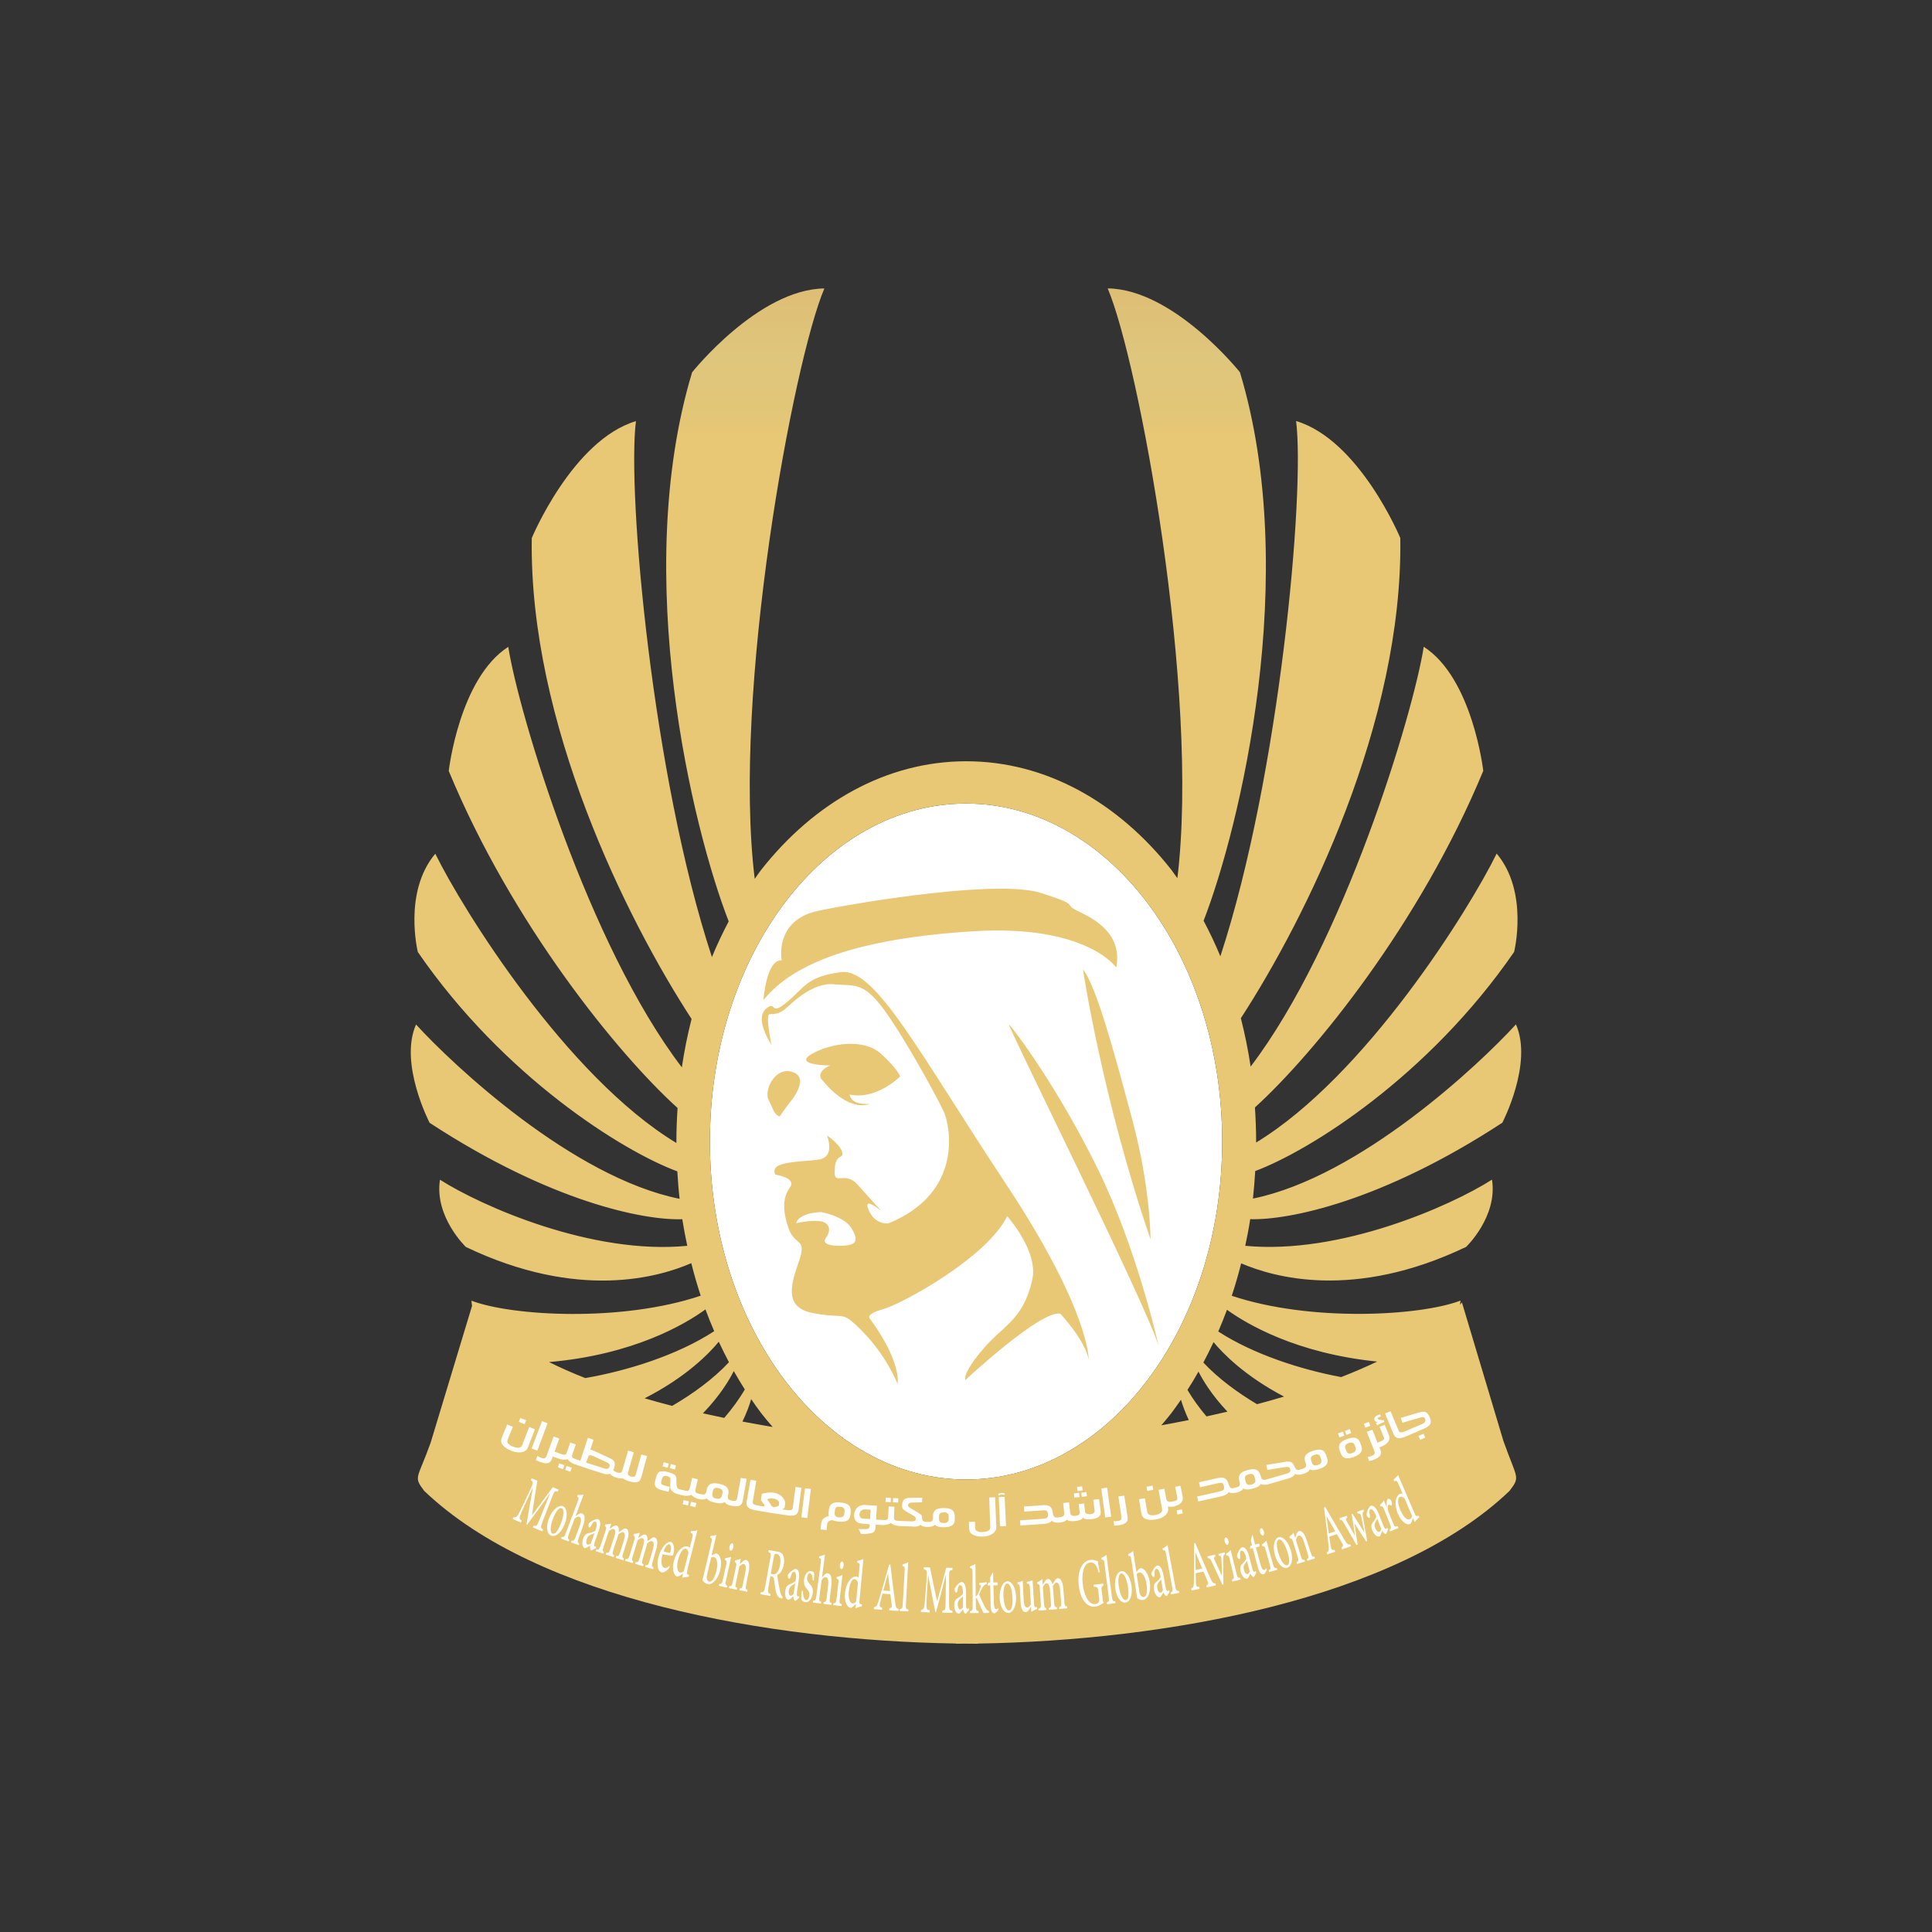 <?xml version="1.0" encoding="UTF-8"?>
<svg id="Layer_1" data-name="Layer 1" xmlns="http://www.w3.org/2000/svg" xmlns:xlink="http://www.w3.org/1999/xlink" viewBox="0 0 425.2 425.2">
  <rect x="0" y="0" width="425.2" height="425.2" fill="#333333" stroke="none"/>
  <defs>
    <style>
      .cls-1 {
        fill: url(#linear-gradient);
      }

      .cls-2 {
        fill: #fff;
      }
    </style>
    <linearGradient id="linear-gradient" x1="212.6" y1="43.61" x2="212.6" y2="390.65" gradientUnits="userSpaceOnUse">
      <stop offset="0" stop-color="#dfb268"/>
      <stop offset=".1" stop-color="#dec67c"/>
      <stop offset=".14" stop-color="#e3c677"/>
      <stop offset=".15" stop-color="#e8c775"/>
    </linearGradient>
  </defs>
  <path class="cls-2" d="M234.55,319.76c-6.95,3.88-14.33,5.85-21.94,5.85s-14.99-1.97-21.94-5.85c-6.71-3.75-12.74-9.11-17.92-15.94-5.18-6.83-9.24-14.79-12.08-23.64-2.94-9.17-4.43-18.91-4.43-28.95s1.49-19.78,4.43-28.95c2.84-8.86,6.9-16.81,12.08-23.64,5.18-6.83,11.21-12.2,17.92-15.94,6.95-3.88,14.33-5.85,21.94-5.85s14.99,1.97,21.94,5.85c6.71,3.75,12.74,9.11,17.92,15.94,5.18,6.83,9.24,14.79,12.08,23.64,2.94,9.17,4.43,18.91,4.43,28.95s-1.49,19.78-4.43,28.95c-2.84,8.86-6.9,16.81-12.08,23.64-5.18,6.83-11.21,12.2-17.92,15.94Z"/>
  <path class="cls-1" d="M321.76,286.6s-.13.2-.43.56c.05-.3.08-.61.1-.92-8.86,3.38-32.9,4.76-50.34-1.06.77-2.33,1.46-4.71,2.07-7.14,7,3,24.71,8.24,49.51-3.62,0,0,6.98-6.67,5.69-14.8-9.09,5.8-33.43,16.57-54.3,14.56.41-1.93.79-3.88,1.09-5.86,8.51.24,28.96-3.88,55.49-21.23,0,0,6.8-13.06,2.99-21.64-8.18,8.97-34.4,33.54-57.88,38.34.22-2,.38-4.02.5-6.06,12.01-4.49,38.1-20.8,56.98-48.23,0,0,3.28-13.19-3.84-21.64-6.03,12.29-28.84,48.96-52.94,63.59,0-.08,0-.15,0-.23,0-2.53-.1-5.02-.26-7.49,13.08-11.89,36.34-40.46,50.25-74.08,0,0-2.32-20.38-13.1-27.31-2.33,14.79-17.59,65.46-38.1,92.4-.54-3.64-1.27-7.19-2.15-10.65,14.25-21.93,35.71-65.04,35.09-105.69,0,0-8.97-21.56-22.93-25.74,1.97,15.67-3.6,77.97-16.67,117.8-1.12-2.7-2.36-5.31-3.69-7.82,7.91-20.39,21.47-76.08,8-120.71,0,0-14.54-18.27-29.11-18.46,6.81,15.99,20.33,88.77,15.34,129.8-.44-.62-.88-1.25-1.34-1.86-11.63-14.77-27.56-23.87-45.12-23.87s-33.48,9.1-45.12,23.87c-.49.65-.97,1.33-1.44,2.01-5.03-41.01,8.51-113.94,15.33-129.94-14.57.19-29.11,18.46-29.11,18.46-13.49,44.72.15,100.56,8.05,120.84-1.33,2.52-2.57,5.14-3.69,7.85-13.11-39.82-18.69-102.27-16.72-117.95-13.96,4.18-22.93,25.74-22.93,25.74-.62,40.73,20.92,83.94,35.17,105.83-.88,3.46-1.6,7.01-2.14,10.65-20.56-26.91-35.87-77.72-38.2-92.54-10.78,6.93-13.1,27.31-13.1,27.31,13.95,33.72,37.3,62.36,50.36,74.18-.16,2.44-.26,4.9-.26,7.39,0,.1,0,.2,0,.31-24.14-14.58-47.02-51.35-53.06-63.66-7.13,8.45-3.84,21.64-3.84,21.64,18.95,27.52,45.15,43.85,57.11,48.27.12,2.03.27,4.05.5,6.04-23.52-4.74-49.81-29.38-58.01-38.37-3.8,8.58,2.99,21.64,2.99,21.64,26.65,17.43,47.17,21.51,55.61,21.22.31,1.98.68,3.92,1.09,5.85-20.9,2.06-45.31-8.73-54.42-14.55-1.28,8.13,5.69,14.8,5.69,14.8,24.92,11.92,42.69,6.57,49.62,3.57.61,2.44,1.3,4.82,2.07,7.16-17.45,5.87-41.56,4.48-50.45,1.1.02.38.07.75.13,1.13l-9.11,30.11c-2.92,8.16-3.85,7.37-1.44,10.6,25.02,23.95,75.9,32.96,117.03,33.61v.04c.55,0,1.11,0,1.67-.01.25,0,.49,0,.74,0,.81,0,1.61.02,2.41.02v-.04c41.14-.65,92.01-9.66,117.04-33.61,2.41-3.23,1.69-2.44-1.36-10.99l-9.13-30.49ZM120.84,299.77c18.69-1.63,30.01-8.39,34.42-11.59.6,1.63,1.24,3.22,1.92,4.79-8.16,5.32-19.25,8.75-28.38,10.32-2.99-1.18-5.63-2.36-7.96-3.52ZM141.87,307.74c9.24-4.69,14.33-10.02,16.32-12.45.71,1.54,1.47,3.03,2.24,4.51-3.41,3.66-7.92,6.95-12.5,9.61-2.12-.55-4.14-1.1-6.06-1.67ZM154.7,311.05c3.78-3.91,5.83-7.37,6.79-9.3.78,1.38,1.59,2.72,2.43,4.04-1.25,2.16-2.82,4.28-4.53,6.27-1.6-.33-3.17-.67-4.68-1.01ZM163.4,312.86c.92-1.89,1.53-3.57,1.92-4.93.72,1.06,1.46,2.09,2.22,3.1.81,1.03,1.65,2.04,2.51,3.02-2.29-.39-4.51-.78-6.65-1.19ZM234.55,319.76c-6.95,3.88-14.33,5.85-21.94,5.85s-14.99-1.97-21.94-5.85c-6.71-3.75-12.74-9.11-17.92-15.94-5.18-6.83-9.24-14.79-12.08-23.64-2.94-9.17-4.43-18.91-4.43-28.95s1.49-19.78,4.43-28.95c2.84-8.86,6.9-16.81,12.08-23.64,5.18-6.83,11.21-12.2,17.92-15.94,6.95-3.88,14.33-5.85,21.94-5.85s14.99,1.97,21.94,5.85c6.71,3.75,12.74,9.11,17.92,15.94,5.18,6.83,9.24,14.79,12.08,23.64,2.94,9.17,4.43,18.91,4.43,28.95s-1.49,19.78-4.43,28.95c-2.84,8.86-6.9,16.81-12.08,23.64-5.18,6.83-11.21,12.2-17.92,15.94ZM255.6,313.67c.74-.86,1.47-1.74,2.18-2.64.73-.97,1.44-1.96,2.13-2.97.37,1.25.92,2.76,1.72,4.47-1.95.39-3.96.77-6.04,1.15ZM265.52,311.72c-1.57-1.86-3.01-3.83-4.18-5.83.84-1.31,1.66-2.64,2.43-4.02.95,1.88,2.89,5.13,6.37,8.81-1.5.35-3.04.7-4.62,1.05ZM276.65,309.04c-4.34-2.58-8.57-5.7-11.81-9.17.78-1.47,1.53-2.96,2.24-4.49,1.99,2.41,6.85,7.45,15.51,11.98-1.89.57-3.87,1.13-5.94,1.68ZM295.16,303.07c-8.84-1.65-19.26-4.99-27.04-10.03.67-1.57,1.32-3.15,1.92-4.78,4.37,3.15,15.25,9.59,33.05,11.4-2.36,1.12-4.99,2.27-7.92,3.41ZM168.03,220.07s.6-8.92,4.01-8.73c0,0-1.76-8.87,8.15-10.91,9.91-2.04,39.66-6.86,48.89-3.91,9.23,2.95,4.5,2.26,8.2,4.02,3.7,1.76,9.8,5.03,8.38,12.39,0,0-6.49-9.55-31.59-7.97-25.11,1.58-39.4,6.86-46.03,15.11ZM238.33,213.35c2.96,3.6,6.94,18.45,10.92,33.29,3.98,14.84,3.96,26.1,3.96,26.1-10.61-30.94-14.87-59.39-14.87-59.39ZM241.61,257.27c8.76,17.88,13.39,39,13.39,39-2.54-8.85-33.99-71.82-32.92-70.79,1.07,1.03,10.77,13.91,19.53,31.8ZM169.15,242.04c-1.02-1.94,1.23-7.1,4.98-6.19,3.75.9,1.09,5.08-.06,6.48-1.15,1.4-2.48,3.39-2.48,3.39-1.39-.56-1.41-1.74-2.44-3.68ZM185.18,213.95c-7.57.94-8.05,3.31-11.91,6.54-3.86,3.22-2.36.05-4.17,1.14-1.81,1.09-2.28,3.45.7,8.37,0,0-1.45-6.78-.41-6.8,1.05-.02,2.09-.04,3.38-1.12,1.29-1.07,5.9-5.89,10.62-5.46,4.72.42,6.53-.66,11.12,5.53,4.58,6.19,12.21,20.17,13.31,22.76,1.1,2.6,4.56,17.45-12.32,24.35,0,0-2.87.32-4.25-2.79-1.38-3.11,1.55-.82,2.62-.06,0,0-2.14-2.31-5.09-5.65-2.95-3.34-5.49.64-5.05-3.56,0,0-.04-2.09,1.25-2.64,1.3-.55-.59-3.13-2.98-4.65,0,0,1.93,4.67-1.72,5.27-3.65.6-11.26.24-9.62,3.34,0,0,4.73.69,3.2,2.81-1.53,2.13-1.73,4.75-.34,8.91,1.4,4.16,4.23,2.01,2.25,7.55-1.98,5.54-2.93,10.01,3.12,11.19,6.05,1.18,6.28-.13,8.68,1.91,2.4,2.04,6.95,6.66,9.98,13.67,0,0,.95-4.73-6.06-14.27,0,0-1.33-1.02,2.84-2.16,4.17-1.13,23.06-11.49,27.32-20.48,0,0,6.97,7.71,5.53,14.02-1.44,6.31-4,8.73-7.6,11.94-3.6,3.22-7.68,8.54-7.12,10.1,0,0,16.69-15.54,20.9-14.58,0,0,5.36,5.65,6.24,10.08,0,0,.3-10.74-18.37-38.89-18.66-28.15-28.5-47.32-36.07-46.37ZM186.32,274.09c-1.96.24-5.89.12-4.55-1.67,1.34-1.8.71-3.55-1.65-3.7-2.36-.15-4.9.5-4.9.5,0,0,.15-2.16,5.45-2.47,0,0,5.12.87,6.75,3.59,1.63,2.72.86,3.52-1.1,3.75ZM187,240.88s.05,2.36,4.36,2.07c0,0-4.47,2.25-10.73-5.67,0,0-.82-1.55,2.1-2.79,0,0-8.25-.02-4.18-2.46,4.07-2.44,11.51-3.58,15.32-.13,3.8,3.46,4.23,5.02,4.23,5.02,0,0-5.19,5.22-11.11,3.97Z"/>
  <path class="cls-2" d="M119.53,336.61c-.06.16-.1.24-.16.41-.84-.34-1.26-.5-2.09-.85.07-.16.1-.24.17-.4.67.14.74.06,1.33-1.43.91-2.26,1.36-3.4,2.28-5.66-.01,0-.02,0-.03-.01-1.98,2.77-2.98,4.14-5.01,6.88-.06-.03-.09-.04-.15-.06.55-3.27.83-4.9,1.43-8.15,0,0-.01,0-.02,0-.71,1.55-1.07,2.33-1.79,3.88-.52,1.15-.78,1.74-1,2.3-.26.66-.13.84.34,1.15-.07.17-.11.25-.18.42-.72-.31-1.09-.46-1.81-.77.07-.17.11-.25.18-.42.47.12.72-.02,1.01-.55.25-.46.55-1.05,1.26-2.53.53-1.1.79-1.66,1.31-2.76.84-1.79.83-1.88.22-2.29.07-.17.11-.25.18-.42.5.22.76.33,1.26.54-.5,3.04-.74,4.56-1.19,7.61,1.85-2.47,2.77-3.71,4.58-6.2.52.21.78.32,1.3.53-.07.17-.1.25-.17.42-.7-.15-.76-.13-1.3,1.28-.79,2.05-1.19,3.07-1.98,5.12-.57,1.49-.59,1.6.04,1.98ZM124.34,335.27c-.88,2.3-2.23,3.02-3.01,2.72-1.11-.43-1.14-2.24-.52-3.79.92-2.31,2.34-3,3.05-2.72,0,0,0,0,0,0,.96.37,1.13,2.07.47,3.79ZM123.6,331.92s0,0-.01,0c-.44-.17-1.17.51-1.8,2.1-.71,1.79-.81,3.26-.18,3.5.45.17,1.06-.23,1.83-2.22.65-1.7.8-3.13.16-3.38ZM127.4,338.38c.35-.97.53-1.46.88-2.43.63-1.75.46-2.63-.16-2.86-.4-.15-.99.21-1.47.63.71-1.91,1.07-2.87,1.79-4.78-.37.07-.93.1-1.32.07-.05.13-.08.2-.13.34.44.27.44.33.11,1.22-1.02,2.7-1.53,4.06-2.55,6.76-.35.93-.45,1-.95.91-.06.15-.09.23-.14.38.68.26,1.01.38,1.69.63l.14-.38c-.41-.25-.41-.39-.08-1.29.5-1.34.75-2.01,1.25-3.35.37-.36.75-.51,1.02-.41.47.17.52.82.09,2.01-.34.92-.51,1.39-.85,2.31-.34.92-.44,1-.91.93-.06.15-.08.23-.14.38.67.25,1.01.37,1.68.61l.14-.38c-.41-.25-.44-.34-.1-1.29ZM131.13,340.72c-.38.21-.57.31-.95.52-.15-.05-.27-.24-.3-.43-.04-.22-.02-.43.02-.67-.44.26-.99.65-1.22.57-.58-.21-.66-1.2-.33-2.11.26-.71.62-1.07,1.13-1.17.6-.12,1.26-.31,1.52-.51.04-.1.05-.15.09-.25.36-1.03.31-1.67-.06-1.8-.13-.05-.28.02-.41.14-.16.15-.34.46-.57.88-.13.24-.25.31-.37.27-.15-.05-.25-.42-.12-.76.08-.22.24-.36.46-.5.33-.22,1.04-.59,1.52-.6.24.08.42.27.51.59.12.55,0,1.18-.27,1.94-.36,1.03-.54,1.55-.89,2.58-.22.64-.16.9-.02.95.09.03.22,0,.33-.06-.02.16-.03.25-.05.41ZM130.82,337.43c-.21.09-.61.26-.82.34-.39.14-.66.37-.84.89-.27.76-.08,1.2.15,1.28.18.06.51-.07.74-.27.31-.89.47-1.34.78-2.23ZM137.18,341.73c.35-1.09.52-1.64.87-2.73.46-1.46.32-2.38-.28-2.58-.22-.07-.47.04-.69.18-.26.17-.57.37-.9.62.08-.8-.1-1.35-.46-1.47-.24-.08-.48.02-.76.18-.32.19-.58.4-.81.55.16-.47.24-.71.4-1.18-.45.16-.94.21-1.31.19-.05.15-.08.22-.13.37.39.27.39.37.08,1.29-.4,1.17-.6,1.75-.99,2.92-.32.94-.42,1.01-.96.92-.05.15-.08.23-.13.38.67.23,1.01.35,1.68.57.05-.15.08-.23.13-.39-.33-.21-.37-.32-.05-1.24.45-1.34.68-2.01,1.13-3.36.35-.27.75-.53,1.04-.44.44.15.47.76.11,1.85-.32.98-.48,1.46-.81,2.44-.31.94-.4.99-.9.93-.05.15-.08.23-.13.39.69.23,1.03.34,1.72.57.05-.15.08-.23.13-.39-.4-.23-.44-.34-.15-1.25.36-1.11.54-1.66.91-2.77.08-.26.13-.43.18-.61.43-.35.8-.53,1.05-.45.44.14.47.79.13,1.88-.3.94-.45,1.4-.75,2.34-.33,1.03-.44,1.07-.91,1.02-.05.15-.07.23-.12.39.69.22,1.03.33,1.72.55.05-.16.07-.23.12-.39-.42-.25-.46-.31-.16-1.27ZM144.08,338.35c-.22-.06-.47.05-.69.2-.26.18-.55.39-.88.64.06-.8-.13-1.34-.5-1.45-.24-.07-.48.03-.76.21-.31.2-.56.42-.79.57.15-.48.22-.72.37-1.19-.45.18-.94.23-1.3.23-.05.15-.07.22-.12.37.4.26.4.36.11,1.28-.37,1.18-.55,1.77-.91,2.95-.29.95-.4,1.02-.93.95-.05.16-.07.23-.12.39.68.21,1.02.32,1.7.52.05-.16.07-.23.12-.39-.33-.2-.37-.31-.09-1.24.42-1.35.62-2.03,1.04-3.39.34-.28.74-.55,1.03-.47.44.13.49.75.16,1.85-.3.98-.44,1.48-.74,2.46-.29.95-.38,1.01-.87.95-.05.16-.07.23-.12.39.69.21,1.04.31,1.74.52.05-.16.07-.23.11-.39-.4-.21-.45-.33-.18-1.24.33-1.12.5-1.68.83-2.8.08-.26.12-.43.16-.61.42-.36.79-.56,1.04-.48.45.13.49.78.18,1.88-.27.94-.41,1.42-.69,2.36-.3,1.03-.41,1.08-.88,1.04-.05.16-.07.23-.11.39.69.2,1.04.3,1.73.5.04-.16.07-.23.11-.39-.43-.24-.47-.3-.19-1.26.32-1.1.48-1.65.79-2.76.42-1.47.26-2.39-.35-2.57ZM148.22,341.95c-.08.28-.16.41-.31.42-.14,0-1.17-.11-2.09-.31-.51,1.9-.15,2.86.4,3.01.32.09.69-.06,1.11-.48.02.14.03.22.04.36-.84,1.08-1.48,1.18-1.74,1.11-.98-.27-1.14-1.91-.67-3.54.27-.97.71-1.79,1.2-2.36.53-.61,1.07-.91,1.48-.8,0,0,0,0,0,0,.66.18.89,1.42.57,2.58ZM147.31,339.87s0,0,0,0c-.33-.09-.83.39-1.28,1.57.41.12.83.23,1.27.32.14.03.21-.04.26-.23.21-.77.16-1.55-.25-1.66ZM151.3,345.51c-.2.81-.16.89.14,1.03.09.04.13.06.21.1-.04.15-.06.23-.1.38-.19.02-.85.05-1.44.23.1-.38.15-.57.24-.95-.24.16-.36.24-.61.4-.4.26-.63.29-.72.26-.66-.17-1.23-1.47-.68-3.52.55-2.03,1.92-3.37,3-3.09.11.03.3.12.46.29.21-.83.32-1.24.53-2.07.24-.95.2-1.01-.32-1.22.04-.15.06-.23.1-.38.45,0,1.03-.08,1.38-.2-.89,3.49-1.33,5.24-2.22,8.73ZM151.52,341.81c-.06-.56-.3-.89-.59-.97-.33-.09-1.11.27-1.68,2.4-.47,1.76-.09,2.72.4,2.85.26.07.59-.08.84-.28.41-1.6.62-2.4,1.03-4.01ZM158.57,345.38c-.48,2.16-1.78,3.49-2.87,3.23-.34-.08-.73-.32-1.1-.82.78-3.27,1.17-4.9,1.94-8.17.22-.93.22-1.03-.24-1.24.03-.14.05-.21.08-.35.38,0,.94-.11,1.29-.24l-1.07,4.54c.28-.14.42-.2.69-.34.17-.08.3-.11.39-.09.85.2,1.26,1.73.87,3.47ZM157.14,342.68c-.21-.05-.46.02-.64.12-.36,1.51-.53,2.27-.89,3.79-.05.22-.07.38-.07.52-.02.32.1.89.49.98.63.15,1.28-.74,1.67-2.47.39-1.71.05-2.78-.57-2.93ZM160.55,340.39c-.09.43.02.84.24.89.24.05.5-.28.59-.71.1-.48,0-.87-.22-.92-.23-.05-.5.26-.61.74ZM159.82,347.67c.44-2.03.66-3.04,1.1-5.07-.41.19-.84.27-1.29.32-.03.14-.05.21-.08.35.43.26.44.33.23,1.27-.26,1.19-.39,1.79-.66,2.98-.23,1.03-.31,1.11-.83,1.09-.04.16-.05.24-.09.4.73.16,1.09.24,1.82.4.03-.16.05-.24.09-.4-.49-.22-.52-.32-.3-1.34ZM164.22,343.32c-.23-.05-.46.08-.74.31-.25.21-.47.42-.68.61.1-.48.15-.72.25-1.2-.42.21-.87.32-1.26.35-.03.15-.05.23-.08.38.38.23.42.3.22,1.27-.25,1.2-.38,1.79-.63,2.99-.21.99-.27,1.06-.82,1.07-.03.16-.05.24-.08.4.71.15,1.07.23,1.78.37.03-.16.05-.24.08-.4-.44-.18-.48-.26-.26-1.27.29-1.38.43-2.06.71-3.44.32-.33.68-.62.97-.56.48.1.57.76.36,1.8l-.49,2.42c-.21,1.05-.29,1.16-.76,1.16-.03.16-.05.24-.08.4.69.14,1.03.21,1.72.34.03-.16.05-.24.08-.4-.44-.2-.48-.26-.28-1.27.22-1.11.33-1.67.55-2.78.29-1.48.07-2.4-.55-2.53ZM172.31,342.24c.24.44.34,1.14.19,2.05-.22,1.3-.78,2.01-1.43,2.37.05.52.21,1.56.34,2.28.15.84.27,1.29.39,1.69.14.46.29.66.46.78-.04.17-.06.25-.11.41-.1-.02-.19-.05-.28-.08-.58-.2-.93-.55-1.14-1.6-.15-.77-.26-1.73-.37-2.49-.07-.46-.18-.66-.59-.73-.09-.02-.13-.02-.22-.04-.17.93-.25,1.4-.41,2.33-.22,1.26-.17,1.39.46,1.6-.03.17-.04.26-.07.43-.88-.15-1.32-.23-2.19-.39.03-.17.05-.26.08-.43.67.02.77-.08,1-1.34.43-2.37.64-3.56,1.07-5.93.23-1.28.18-1.37-.41-1.57.03-.18.05-.27.08-.45.8.15,1.2.22,1.99.36.59.1.94.31,1.18.74ZM170.93,342c-.23-.04-.37,0-.44.07-.07.07-.13.25-.2.63-.26,1.47-.39,2.21-.65,3.68.14.03.21.04.36.06.4.07.68,0,.94-.28.38-.4.6-.96.74-1.77.27-1.61-.16-2.29-.74-2.4ZM175.42,350.41c-.1.67,0,.91.15.94.09.01.21-.04.31-.12,0,.17.01.25.02.41-.33.28-.5.41-.83.69-.15-.02-.3-.19-.37-.36-.07-.2-.1-.42-.1-.66-.38.34-.85.82-1.08.79-.6-.1-.86-1.06-.7-2.01.12-.75.41-1.16.89-1.36.56-.23,1.17-.54,1.38-.79.02-.11.02-.16.04-.27.17-1.08,0-1.69-.38-1.75-.14-.02-.27.07-.38.22-.13.18-.25.51-.4.97-.09.26-.19.35-.32.33-.16-.02-.31-.36-.26-.72.04-.23.17-.39.35-.58.28-.28.91-.77,1.37-.87.25.04.46.19.6.48.22.52.21,1.16.09,1.96-.16,1.08-.24,1.62-.41,2.7ZM175.02,348.46c-.18.13-.55.37-.74.48-.35.21-.57.48-.66,1.03-.13.79.13,1.19.37,1.23.19.03.49-.16.67-.41.14-.94.22-1.4.36-2.34ZM178.27,346.24c.39.05.58.72.61,1.62.09-.04.14-.05.23-.09.03-.36.13-1.43.04-1.64-.06-.13-.33-.32-.67-.37-.74-.1-1.35.73-1.51,1.8-.17,1.2.3,1.79.71,2.26.36.4.52.78.44,1.39-.08.6-.4.98-.7.94-.48-.07-.71-1.02-.72-2.05-.09.01-.14.02-.23.03-.08.6-.16,1.67-.13,1.87.1.24.45.57.87.63.67.1,1.45-.51,1.65-1.92.15-1.06-.2-1.66-.74-2.21-.32-.32-.57-.72-.48-1.34.08-.59.35-.97.63-.93ZM182.65,351.57c.12-1.03.19-1.54.31-2.57.22-1.84-.14-2.67-.79-2.75-.42-.05-.9.43-1.27.95.26-2.02.4-3.04.66-5.06-.34.15-.88.31-1.26.37-.02.14-.03.21-.05.36.48.16.5.22.37,1.16-.38,2.86-.57,4.3-.95,7.16-.13.99-.21,1.07-.71,1.1-.02.16-.03.24-.05.4.71.1,1.06.14,1.77.23.02-.16.03-.24.05-.4-.45-.15-.48-.28-.36-1.24.18-1.42.28-2.13.46-3.54.28-.43.61-.67.89-.63.49.06.68.68.53,1.93-.12.98-.18,1.47-.3,2.44-.12.98-.2,1.08-.67,1.11-.02.16-.03.24-.05.4.7.09,1.05.13,1.75.21.02-.16.03-.24.05-.4-.45-.15-.5-.23-.38-1.24ZM185.36,343.66c-.23-.03-.47.31-.53.8-.05.43.11.84.33.86.24.03.47-.33.51-.76.05-.48-.08-.87-.31-.89ZM185.41,346.61c-.39.23-.81.36-1.25.44-.02.14-.03.21-.04.36.45.21.47.28.36,1.24-.14,1.21-.21,1.82-.35,3.04-.12,1.05-.19,1.14-.71,1.17-.02.16-.03.24-.05.4.74.09,1.11.13,1.85.21.02-.16.03-.24.04-.4-.51-.17-.55-.26-.43-1.3.23-2.06.35-3.09.58-5.16ZM189.17,352.07c-.08.83-.03.91.3,1,.09.02.14.04.23.06-.01.16-.02.24-.04.39-.18.05-.83.18-1.38.45.04-.39.06-.58.1-.97-.21.2-.32.3-.53.49-.36.32-.58.38-.67.37-.68-.07-1.43-1.26-1.2-3.38.23-2.09,1.37-3.62,2.47-3.51.11.01.32.07.49.22.08-.85.12-1.28.21-2.13.1-.98.05-1.03-.5-1.16.02-.16.02-.23.04-.39.45-.06,1-.24,1.33-.41-.34,3.59-.51,5.38-.85,8.97ZM188.82,348.38c-.14-.54-.43-.83-.73-.86-.34-.03-1.05.44-1.28,2.63-.19,1.81.33,2.7.83,2.75.27.03.56-.17.78-.4.16-1.65.24-2.47.4-4.12ZM197.78,354.09c-.01.17-.02.26-.03.44-.83-.05-1.24-.08-2.07-.13.01-.17.02-.26.03-.44.52-.1.6-.23.53-.85-.07-.61-.17-1.37-.29-2.26-.69-.05-1.04-.07-1.73-.12-.19.68-.34,1.27-.49,1.86-.23.9-.19,1.09.42,1.26-.01.17-.02.26-.03.44-.72-.05-1.08-.08-1.81-.14.01-.17.02-.26.04-.44.54-.11.67-.21,1.06-1.53.93-3.11,1.38-4.67,2.26-7.78.11-.05.17-.07.28-.12.32,2.72.65,5.45,1.02,8.15.18,1.35.28,1.53.81,1.66ZM195.88,350.16c-.18-1.53-.27-2.29-.44-3.82,0,0,0,0-.02,0-.34,1.23-.69,2.51-1.02,3.72.59.04.88.06,1.47.1ZM199.39,353c.2-3.67.29-5.51.49-9.18-.29.16-.81.39-1.24.46,0,.15-.01.22-.02.37.48.12.53.16.47,1.19-.16,2.85-.24,4.27-.4,7.12-.06,1.01-.13,1.1-.65,1.18,0,.16-.01.24-.02.41.75.04,1.13.06,1.88.1,0-.16.01-.24.02-.41-.53-.12-.59-.22-.54-1.24ZM206.26,352.48c-.66-3.01-.98-4.51-1.59-7.52-.54-.02-.81-.03-1.34-.05,0,.18-.01.27-.02.46.7.16.75.25.61,2.22-.09,1.22-.14,1.83-.23,3.05-.12,1.63-.19,2.29-.26,2.81-.08.59-.25.81-.73.88l-.02.46c.77.03,1.15.04,1.92.07,0-.18,0-.27.01-.46-.54-.12-.72-.23-.72-.95,0-.6.03-1.25.1-2.51.11-1.7.16-2.56.27-4.26,0,0,.01,0,.02,0,.6,3.25.92,4.87,1.57,8.12.07,0,.1,0,.16,0,.89-3.29,1.32-4.93,2.16-8.23.01,0,.02,0,.03,0-.03,2.44-.05,3.66-.09,6.1-.02,1.6-.05,1.7-.72,1.81,0,.17,0,.26,0,.44.89.02,1.33.03,2.22.04,0-.17,0-.26,0-.44-.71-.14-.73-.24-.74-1.84,0-2.2,0-3.29.01-5.49,0-1.51.05-1.56.74-1.67,0-.18,0-.27,0-.46-.55,0-.83-.01-1.38-.02-.78,2.98-1.18,4.46-2.01,7.43ZM213.21,353.94c.03.16.05.24.08.41-.29.32-.43.48-.72.8-.15,0-.33-.14-.42-.31-.1-.19-.16-.4-.2-.64-.33.39-.72.94-.95.94-.61,0-1-.92-.99-1.88,0-.76.23-1.21.67-1.48.51-.31,1.07-.7,1.25-.98,0-.11,0-.16,0-.27,0-1.09-.25-1.68-.63-1.68-.14,0-.26.11-.34.27-.1.2-.17.55-.25,1.02-.05.27-.14.37-.26.37-.16,0-.36-.31-.36-.68,0-.23.11-.41.26-.62.24-.32.78-.9,1.22-1.06.25,0,.48.12.66.39.29.48.38,1.11.38,1.92,0,1.09,0,1.64,0,2.73,0,.68.14.9.29.9.09,0,.2-.07.29-.17ZM211.94,351.34c-.16.15-.49.44-.66.59-.32.26-.49.56-.5,1.12,0,.8.31,1.16.55,1.16.19,0,.46-.23.6-.5,0-.95,0-1.42,0-2.37ZM216.78,353.7c-.27-.51-1.13-2.32-1.3-2.78.32-.73.45-1.03.66-1.41.3-.55.5-.72,1.04-.9,0-.16,0-.23,0-.39-.66.07-1,.1-1.66.16,0,.17,0,.25,0,.42.36.08.39.2.24.66-.13.39-.36,1.02-.53,1.34-.12.23-.26.44-.49.54-.02-2.86-.04-4.3-.06-7.16-.34.21-.82.46-1.18.54,0,.14,0,.22,0,.36.48.1.52.18.53,1.17.02,2.86.02,4.29.04,7.15,0,.97-.05,1.08-.59,1.2,0,.16,0,.24,0,.41.75,0,1.13,0,1.89-.01,0-.16,0-.24,0-.41-.52-.11-.59-.18-.6-1.19,0-.66,0-.99-.01-1.65.05-.02.09-.03.12-.02.06,0,.13.09.23.31.43.96.95,2.21,1.34,2.97.47-.02.71-.03,1.19-.05,0-.16,0-.24,0-.41-.29-.02-.53-.27-.82-.82ZM219.25,354.16c-.2,0-.49-.2-.52-1.42-.04-1.53-.06-2.3-.09-3.83.33,0,.5-.01.84-.02.1-.14.12-.47.03-.64-.35,0-.53.01-.89.02-.02-.85-.03-1.27-.05-2.12-.04-.02-.06-.03-.11-.04-.22.43-.33.64-.56,1.07,0,.44.01.66.02,1.1-.14,0-.21,0-.36,0-.08.18-.13.28-.21.46l.04.18c.22,0,.32,0,.54-.01.04,1.75.06,2.62.09,4.36.03,1.22.34,1.8.88,1.79.07,0,.2-.06.34-.22.22-.22.33-.33.55-.56-.03-.16-.05-.25-.08-.41-.12.11-.29.27-.49.27ZM223.62,351.29c.11,2.45-.83,3.66-1.66,3.69-1.17.04-1.9-1.6-1.95-3.27-.07-2.48.94-3.68,1.69-3.71,0,0,0,0,0,0,1.01-.04,1.83,1.46,1.91,3.29ZM222.82,351.68c-.07-1.82-.5-3.19-1.17-3.17,0,0,0,0-.01,0-.46.02-.86.93-.8,2.64.06,1.92.55,3.31,1.21,3.28.47-.02.87-.63.78-2.76ZM228,353.71c-.32-.02-.39-.12-.44-.91l-.3-5c-.12.05-.33.12-.54.17-.23.06-.52.15-.74.17,0,.14.01.22.02.36.12.03.17.05.29.08.26.07.34.16.38.99.08,1.4.12,2.1.2,3.5-.23.48-.51.7-.8.72-.36.02-.72-.35-.78-1.62-.04-.82-.06-1.23-.1-2.04-.05-1.01-.09-1.73-.09-2.2-.13.05-.37.13-.59.19-.22.06-.43.12-.59.13l.02.36c.09.04.13.06.22.1.21.08.27.15.31.98.06,1.16.08,1.74.14,2.9.08,1.63.57,2.25,1.14,2.22.23-.01.41-.16.63-.42.22-.26.36-.54.53-.81.02.43.04.64.06,1.07.02.03.04.05.06.08.17-.1.38-.22.6-.34.21-.12.44-.22.63-.28,0-.16-.01-.24-.02-.4-.09,0-.13,0-.22-.01ZM234.26,352.47c-.1-1.14-.15-1.71-.25-2.86-.13-1.52-.61-2.33-1.24-2.27-.22.02-.42.21-.56.43-.17.26-.38.56-.58.91-.23-.77-.6-1.21-.98-1.18-.25.02-.43.2-.63.46-.22.3-.37.59-.53.82-.03-.5-.05-.75-.09-1.25-.35.32-.78.55-1.12.68,0,.15.01.23.02.38.46.1.5.2.56,1.16.08,1.23.12,1.85.2,3.08.07.99,0,1.09-.53,1.22.01.16.02.24.03.41.7-.04,1.05-.07,1.75-.12-.01-.16-.02-.24-.03-.41-.38-.07-.45-.16-.52-1.13-.1-1.41-.15-2.12-.24-3.54.22-.38.48-.78.78-.8.45-.03.72.53.8,1.67.08,1.02.12,1.54.19,2.56.07.99,0,1.07-.47,1.2.01.16.02.24.03.4.72-.05,1.08-.08,1.79-.14-.01-.16-.02-.24-.03-.4-.45-.06-.53-.15-.61-1.1-.09-1.16-.14-1.75-.23-2.91-.02-.27-.05-.44-.07-.63.26-.49.53-.8.78-.82.46-.04.74.55.83,1.69.08.98.12,1.47.21,2.45.09,1.07,0,1.16-.44,1.28.01.16.02.24.03.4.71-.06,1.07-.09,1.79-.15-.01-.16-.02-.24-.04-.4-.48-.07-.54-.11-.63-1.11ZM242.48,350.16c-.11-.92-.09-.99.37-1.2-.02-.17-.03-.26-.05-.43-.85.1-1.27.15-2.12.25.02.17.03.26.05.43.83.03.89.13,1.02,1.24.06.5.09.74.15,1.24.07.58,0,.81-.16,1-.15.19-.4.32-.67.35-1.6.18-2.56-2.29-2.79-4.48-.29-2.76.43-4.55,1.63-4.68.79-.09,1.47.39,1.89,2.25.09-.05.13-.08.22-.13-.2-1.07-.33-1.9-.42-2.42-.28-.08-.96-.35-1.64-.27-1.59.18-2.91,2.07-2.56,5.54.3,3.01,1.76,4.96,3.62,4.75.68-.08,1.34-.52,1.83-.81-.1-.37-.16-.86-.22-1.38-.06-.5-.09-.76-.15-1.26ZM244.69,351.3c-.47-3.65-.71-5.47-1.18-9.11-.26.21-.73.53-1.13.68.02.15.03.22.05.37.49.04.55.06.68,1.08.36,2.83.54,4.24.89,7.07.13,1.01.07,1.1-.42,1.28.02.16.03.24.05.4.75-.09,1.12-.14,1.87-.24-.02-.16-.03-.24-.05-.4-.54-.02-.62-.11-.75-1.13ZM249.01,348.86c.36,2.43-.45,3.72-1.27,3.84-1.16.16-2.06-1.4-2.28-3.05-.33-2.46.56-3.76,1.3-3.86,0,0,0,0,0,0,1.01-.14,1.97,1.26,2.24,3.08ZM248.25,349.33c-.26-1.8-.83-3.12-1.49-3.03,0,0,0,0-.01,0-.46.06-.76,1.02-.53,2.71.26,1.91.89,3.24,1.54,3.14.47-.07.8-.72.49-2.83ZM253.03,348.05c.36,2.18-.34,3.9-1.44,4.07-.35.05-.79-.03-1.32-.35-.5-3.32-.75-4.98-1.26-8.3-.14-.94-.18-1.04-.68-1.06-.02-.14-.03-.21-.05-.36.35-.15.83-.45,1.1-.71.28,1.84.43,2.77.71,4.61.21-.23.31-.34.51-.57.13-.14.24-.22.33-.23.86-.14,1.81,1.13,2.1,2.9ZM252.33,348.58c-.28-1.73-.99-2.6-1.62-2.5-.21.03-.42.19-.55.35.24,1.54.36,2.31.59,3.84.03.23.08.38.13.5.1.3.42.79.82.72.64-.1.9-1.16.62-2.92ZM257.24,349.95c.06.15.09.23.15.39-.23.37-.34.55-.57.92-.15.03-.35-.08-.46-.23-.14-.17-.23-.37-.31-.6-.26.44-.54,1.05-.77,1.09-.6.1-1.15-.73-1.31-1.68-.13-.75.01-1.23.4-1.57.46-.4.94-.88,1.06-1.19-.02-.11-.03-.16-.05-.26-.19-1.08-.54-1.61-.92-1.54-.14.02-.23.15-.29.33-.06.21-.07.57-.07,1.05,0,.27-.07.39-.19.41-.15.03-.41-.24-.47-.6-.04-.23.03-.43.15-.66.18-.35.61-1.02,1.02-1.26.25-.04.49.03.72.27.37.42.57,1.03.72,1.83.19,1.08.29,1.61.48,2.69.12.66.3.86.44.84.09-.02.19-.11.26-.22ZM255.94,349.94c-.16-.93-.25-1.4-.41-2.33-.13.18-.41.52-.55.69-.27.31-.39.64-.29,1.19.14.79.51,1.09.75,1.05.19-.03.41-.31.5-.6ZM258.65,349.09c-.68-3.61-1.01-5.42-1.69-9.03-.25.23-.7.57-1.1.74.03.15.04.22.07.36.5,0,.55.03.74,1.04.52,2.8.78,4.21,1.29,7.01.18,1,.13,1.1-.35,1.3.03.16.04.24.07.4.74-.14,1.12-.2,1.86-.35-.03-.16-.05-.24-.08-.4-.54,0-.63-.07-.82-1.08ZM267.51,348.48c.04.17.06.26.1.43-.81.18-1.22.27-2.04.45-.04-.17-.06-.26-.09-.43.47-.24.52-.39.28-.96-.24-.56-.55-1.27-.9-2.09-.68.15-1.02.22-1.71.36.01.71.03,1.32.04,1.92.02.93.12,1.1.75,1.09.04.17.05.26.09.43-.71.15-1.07.22-1.78.36-.03-.17-.05-.26-.09-.43.49-.26.59-.38.6-1.76.04-3.25.04-4.87.04-8.11.1-.08.15-.11.24-.19,1.06,2.53,2.14,5.06,3.24,7.55.54,1.25.69,1.39,1.24,1.37ZM264.59,345.22c-.6-1.42-.89-2.13-1.48-3.55,0,0,0,0-.02,0,0,1.28.03,2.6.04,3.86.58-.12.87-.18,1.45-.31ZM268.15,341.98c.04.16.06.24.09.4.46,0,.54.17.58.86.06.99.11,2.41.11,3.59-.44-.92-1.13-2.42-1.55-3.35-.27-.61-.28-.72.12-.93-.04-.16-.05-.24-.09-.4-.67.15-1,.23-1.67.38.04.16.05.24.09.4.44.04.54.14.91.92.76,1.63,1.51,3.22,2.29,4.91.09-.02.14-.03.23-.05-.06-2.3-.06-4.24-.06-5.38,0-.91.04-1.07.42-1.27-.04-.16-.06-.24-.09-.4-.56.13-.83.2-1.39.33ZM270.37,339.1c-.12-.47-.38-.79-.61-.73-.23.05-.34.46-.22.93.1.42.39.75.61.69.24-.06.33-.47.22-.9ZM272.08,346.16c-.49-2.02-.74-3.02-1.23-5.04-.29.35-.64.62-1.02.85.03.14.05.21.08.35.5.04.54.1.77,1.04.29,1.19.43,1.78.72,2.97.25,1.03.21,1.14-.27,1.34.04.16.06.24.09.4.73-.17,1.09-.26,1.82-.44-.04-.16-.06-.24-.1-.39-.54.02-.61-.05-.86-1.07ZM276.33,345.72c.07.15.11.22.18.37-.2.38-.3.58-.5.96-.15.04-.36-.06-.48-.19-.15-.16-.26-.35-.35-.57-.22.46-.46,1.09-.69,1.15-.59.15-1.21-.64-1.44-1.57-.18-.73-.08-1.23.28-1.6.42-.43.87-.96.97-1.27-.03-.1-.04-.16-.07-.26-.27-1.06-.67-1.56-1.04-1.46-.14.03-.22.17-.26.35-.05.21-.02.57.02,1.05.02.27-.04.4-.16.43-.15.04-.43-.21-.52-.57-.06-.22,0-.43.1-.67.15-.37.53-1.07.93-1.34.24-.06.5,0,.74.21.41.39.65.98.86,1.77.28,1.06.41,1.59.69,2.64.17.65.36.84.51.8.09-.02.18-.12.24-.24ZM275.03,345.81c-.24-.92-.35-1.37-.59-2.29-.12.19-.36.55-.49.73-.24.33-.34.67-.2,1.21.2.78.59,1.04.83.98.19-.05.39-.34.46-.64ZM278.24,345.52c-.2.05-.52-.07-.84-1.26-.4-1.48-.6-2.22-1-3.7.33-.09.49-.13.81-.22.07-.16,0-.49-.12-.63-.34.09-.52.14-.86.23-.22-.82-.33-1.23-.55-2.04-.05,0-.07-.01-.11-.02-.12.47-.17.71-.29,1.18.11.43.17.64.28,1.06-.14.04-.21.06-.35.09-.04.2-.06.3-.1.5.03.06.05.1.08.16.21-.06.32-.08.53-.14.45,1.69.67,2.53,1.12,4.22.31,1.18.76,1.67,1.29,1.53.07-.02.18-.1.28-.29.16-.27.24-.4.41-.67-.07-.15-.11-.23-.18-.38-.09.14-.23.33-.41.38ZM280.1,344.05c-.56-2-.84-3-1.4-5-.27.36-.62.64-1,.88.04.14.06.21.1.35.5.03.55.09.8,1.01.33,1.18.49,1.77.82,2.95.28,1.02.25,1.13-.22,1.35.04.16.06.23.11.39.72-.2,1.08-.3,1.8-.5-.04-.16-.07-.23-.11-.39-.54.04-.61-.03-.89-1.04ZM277.97,337.95c.24-.07.31-.48.19-.9-.13-.47-.4-.77-.63-.71-.22.06-.32.47-.19.94.12.42.41.73.63.67ZM284.05,341.04c.71,2.35.09,3.75-.72,3.99-1.13.33-2.25-1.08-2.71-2.69-.68-2.39.02-3.8.74-4.01,0,0,0,0,0,0,.98-.29,2.14.96,2.67,2.72ZM283.36,341.62c-.52-1.74-1.28-2.97-1.92-2.78,0,0,0,0-.01,0-.45.13-.61,1.12-.14,2.76.53,1.85,1.35,3.07,1.99,2.89.45-.13.69-.83.09-2.87ZM288.42,341.62c-.34-1.08-.52-1.62-.86-2.7-.46-1.44-1.11-2.14-1.71-1.95-.23.07-.37.29-.5.62-.12.31-.21.59-.3.86-.14-.47-.22-.7-.36-1.17-.27.39-.61.7-.94.92.04.15.07.22.11.37.44.01.52.06.8,1,.36,1.17.53,1.75.89,2.92.3.97.27,1.06-.21,1.33.05.16.07.23.12.39.7-.21,1.05-.32,1.75-.54-.05-.16-.07-.23-.12-.39-.48.05-.54,0-.85-.99-.41-1.34-.62-2.01-1.03-3.36.12-.44.3-.87.59-.96.47-.15.87.39,1.19,1.4.3.94.45,1.41.74,2.36.32,1.02.31,1.16-.11,1.39.05.16.07.23.12.39.67-.21,1.01-.32,1.68-.53-.05-.15-.07-.23-.12-.39-.49.04-.55.01-.86-.98ZM297.18,339.89c.06.16.09.25.15.41-.79.28-1.19.42-1.98.7-.06-.16-.09-.25-.14-.41.44-.3.47-.45.16-.99-.31-.53-.7-1.2-1.15-1.96-.66.23-1,.35-1.66.57.1.7.19,1.3.28,1.91.14.92.25,1.07.88.99.06.17.08.25.14.41-.69.24-1.04.35-1.74.59-.06-.17-.08-.25-.14-.41.46-.32.54-.45.38-1.83-.36-3.23-.55-4.84-.95-8.05.09-.09.13-.13.22-.22,1.37,2.38,2.75,4.76,4.15,7.09.69,1.18.86,1.29,1.4,1.21ZM293.87,337.02c-.77-1.33-1.15-2-1.91-3.34,0,0,0,0-.02,0,.16,1.27.34,2.58.51,3.82.57-.19.85-.29,1.42-.49ZM300.19,332.6c-.06-.15-.09-.23-.14-.38-.55.21-.83.31-1.38.52.06.15.09.23.14.38.53-.05.62.03.79.76.24,1.05.5,2.42.68,3.37,0,0,0,0-.02,0-.88-1.37-1.75-2.74-2.56-4.07-.09.03-.13.05-.21.08.28,1.71.52,3.25.71,4.69,0,0,0,0-.02,0-.56-.97-1.15-2-1.7-2.98-.34-.59-.34-.69.06-1.01-.06-.15-.08-.23-.14-.38-.65.23-.97.35-1.62.58.05.15.08.23.14.38.39-.04.5.05.89.73.93,1.6,1.83,3.18,2.73,4.76.1-.04.15-.05.25-.09-.25-1.64-.46-3.15-.69-4.68.82,1.3,1.66,2.58,2.56,3.99.09-.03.14-.05.23-.09-.35-2.05-.73-4.09-.92-5.3-.13-.82-.13-1.01.21-1.27ZM305.26,336.2c.09.14.14.21.23.35-.15.41-.23.61-.38,1.01-.15.06-.36-.01-.51-.13-.17-.14-.3-.31-.42-.52-.17.49-.33,1.14-.55,1.23-.58.22-1.28-.48-1.63-1.38-.27-.71-.23-1.21.09-1.62.37-.48.76-1.06.82-1.38-.04-.1-.06-.15-.1-.25-.4-1.02-.86-1.46-1.22-1.32-.13.05-.2.2-.22.38-.02.22.04.57.14,1.04.06.27,0,.4-.11.45-.15.06-.46-.16-.59-.5-.08-.21-.05-.43.02-.68.11-.38.41-1.13.77-1.45.24-.09.5-.07.77.11.45.33.77.89,1.07,1.65.4,1.02.6,1.52,1,2.54.25.63.46.79.6.73.09-.04.16-.14.21-.26ZM303.97,336.45c-.35-.88-.52-1.32-.86-2.2-.1.2-.3.6-.41.79-.2.36-.26.71-.06,1.23.29.75.72.96.95.87.18-.07.35-.39.38-.69ZM306.53,335.08c-.41-1-.61-1.51-1.02-2.51-.14-.82-.08-1.32.11-1.4.13-.05.25,0,.45.15.08.06.16.06.22-.04.1-.21.08-.54-.05-.87-.14-.35-.48-.65-.75-.54-.35.14-.35,1.02-.28,1.89,0,0,0,0-.01,0-.25-.63-.38-.94-.64-1.57-.26.46-.55.76-.88,1.03.05.13.08.19.13.32.47-.05.53-.01.89.89.47,1.17.7,1.75,1.17,2.92.37.92.34,1.04-.09,1.31.06.15.09.23.15.38.74-.29,1.1-.44,1.84-.74-.06-.15-.09-.23-.15-.38-.63.16-.71.08-1.08-.84ZM312.21,333.57c.06.15.09.22.16.36-.14.13-.66.57-1.02,1.06-.15-.36-.23-.54-.38-.9-.1.28-.14.42-.24.69-.17.45-.33.62-.42.65-.64.27-1.88-.41-2.7-2.38-.81-1.95-.52-3.84.52-4.28.11-.04.32-.09.55-.05-.34-.79-.5-1.18-.84-1.97-.39-.91-.45-.92-1-.77-.06-.14-.09-.22-.15-.36.37-.27.78-.7,1-1,1.42,3.31,2.13,4.97,3.56,8.28.33.76.41.81.74.73.09-.02.14-.03.23-.06ZM310.77,333.64c-.65-1.52-.97-2.28-1.62-3.81-.39-.41-.78-.52-1.07-.4-.32.13-.73.9.12,2.93.7,1.68,1.59,2.21,2.07,2.01.25-.11.42-.43.51-.73ZM115.81,312.58c-.51-.21-.77-.31-1.28-.52-.14.35-.21.52-.35.86.51.21.77.31,1.28.52.14-.35.2-.52.34-.87ZM115.13,319.53c.51-.16.87-.48,1.05-.95.62-1.61.93-2.42,1.54-4.03-.5-.2-.75-.29-1.25-.49-.63,1.61-.94,2.41-1.57,4.02-.2.51-.72.66-1.55.45-.78-.2-1.32-.53-1.61-.98-.12-.19-.12-.44,0-.74.45-1.12.68-1.67,1.13-2.79-.5-.21-.75-.31-1.25-.52-.46,1.11-.68,1.67-1.14,2.78-.26.63-.25,1.15.02,1.56.26.39.67.75,1.24,1.07.56.32,1.13.54,1.72.66.64.13,1.2.1,1.66-.04ZM118.26,319.27c.9-2.41,1.35-3.62,2.25-6.03-.49-.19-.74-.28-1.23-.47-.91,2.41-1.37,3.61-2.28,6.02.5.2.76.29,1.26.48ZM120.3,320.37c.61-1.69.92-2.54,1.54-4.23.5.18.75.28,1.25.46-.41,1.15-.62,1.73-1.03,2.88.11.04.2.07.28.1h0c.07.03.12.04.18.07.07.02.13.05.21.08,0,0,0,0,0,0,.16.06.31.11.52.19.47.17.78.25.93.26.26,0,.43-.14.53-.43.32-.91.47-1.37.79-2.28.49.17.73.26,1.22.43-.31.91-.47,1.37-.78,2.29-.1.29-.05.52.16.67.11.09.41.21.89.38.04.01.06.02.1.03h0c.2.07.37.13.63.21.67-2.02,1-3.02,1.67-5.04.5.17.75.25,1.24.42-.28.87-.42,1.3-.71,2.17.13.03.24.06.31.08.19.06.36.13.52.21,1.37.64,2.06.95,3.43,1.58.56.25.89.53,1.02.83.14.32.13.79-.05,1.39-.05.17-.11.31-.17.43.08.18.4.37.96.55.27.05.47.06.6.03.19-.04.32-.17.39-.4.52-1.79.78-2.69,1.3-4.48.5.15.75.22,1.26.37-.51,1.79-.77,2.69-1.28,4.49-.07.23-.03.41.12.56.09.09.27.19.55.3.29.05.5.06.64.03.19-.04.32-.18.38-.41.5-1.79.75-2.69,1.25-4.49.5.14.76.21,1.26.35-.52,1.9-.78,2.85-1.29,4.74-.14.5-.4.83-.79.98-.35.13-.88.09-1.54-.08,0,0,0,.01,0,.02-.07-.02-.12-.03-.19-.05,0,0,0,0,0,0-.08-.02-.13-.04-.21-.06,0,0,0,0,0-.01-.56-.18-.98-.38-1.23-.62-.33.07-.8.01-1.36-.14,0,0,0,0,0,.01-.07-.02-.12-.03-.19-.06,0,0,0,0,0,0-.08-.03-.13-.04-.21-.06,0,0,0,0,0-.01-.56-.19-.94-.45-1.14-.76-.37.17-.89.15-1.55-.05-2.55-.8-3.83-1.22-6.37-2.09,0,0,0-.01,0-.02-.66-.27-1.14-.62-1.42-1.06-.56.2-1.25.15-2.06-.14-.28-.1-.48-.17-.71-.26-.16-.06-.29-.11-.49-.18-.08.22-.12.32-.19.54-.17.49-.47.8-.87.91-.41.11-1,.02-1.75-.26-.36-.13-.66-.27-.91-.41.14-.37.21-.56.35-.94.02.02.03.03.05.05.11.12.38.25.81.42.31.12.55.13.73.06.17-.07.3-.25.41-.54ZM129,321.89c1.59.53,2.39.78,3.98,1.29.63.2,1.01.06,1.15-.4.02-.05.02-.07.04-.12.09-.31-.13-.59-.66-.84-1.21-.55-1.82-.84-3.02-1.41-.33-.11-.57-.15-.71-.12-.13.02-.25.16-.34.4-.18.48-.27.72-.45,1.2ZM122.78,322.94c.46.16.68.24,1.14.4.12-.35.18-.53.3-.88-.46-.16-.68-.24-1.14-.4-.12.35-.18.53-.31.88ZM124.39,323.51c.46.16.69.24,1.14.39.12-.35.18-.53.3-.88-.46-.16-.69-.23-1.14-.39-.12.35-.18.53-.3.88ZM148.77,322.51c-.45-.11-.68-.17-1.13-.29-.09.36-.13.54-.22.9.45.12.68.17,1.13.29.09-.36.13-.54.22-.9ZM147.18,322.11c-.45-.12-.68-.17-1.13-.29-.09.36-.14.54-.23.9.45.12.68.18,1.13.29.09-.36.14-.54.23-.9ZM153.25,330.78c-.47-.1-.7-.16-1.16-.26-.08.36-.12.54-.2.91.47.11.7.16,1.17.27.08-.36.12-.54.2-.91ZM151.61,330.41c-.47-.11-.7-.16-1.16-.27-.08.36-.13.54-.21.91.47.11.7.16,1.17.27.08-.36.12-.54.2-.91ZM154.07,329.97s0,0,0,.01c-.04,0-.06-.01-.1-.02-.03,0-.05-.02-.08-.02-.03,0-.05,0-.07-.01-.06-.01-.09-.02-.15-.03,0,0,0-.01,0-.02-.68-.19-1.19-.49-1.51-.89-.53.26-1.21.29-2.05.09-.37-.09-.56-.13-.94-.23,0,0,0-.01,0-.02-1.04-.3-1.61-.82-1.68-1.58.02-.53.03-.79.05-1.31.01-.34,0-.55-.03-.64-.08-.18-.29-.31-.61-.4-.28-.07-.52-.08-.71-.03-.26.07-.42.26-.5.57-.06.22-.08.33-.14.56-.07.28-.06.5.05.63.1.13.35.24.72.33.43.11.65.17,1.08.27-.11.44-.16.66-.27,1.1-.57-.14-.85-.21-1.42-.36-.71-.18-1.17-.44-1.4-.74-.22-.3-.27-.74-.12-1.32.09-.34.13-.51.22-.86.17-.64.44-1.03.83-1.17.39-.14,1.02-.1,1.88.12.66.17,1.12.38,1.39.6.19.16.32.43.36.79.01.14.02.48.01,1,0,.41.04.71.11.9.1.25.31.42.63.5,0,0,.02,0,.03,0,.06.01.1.03.17.04h0c.16.04.32.08.53.13.48.11.8.17.95.15.25-.02.41-.19.48-.49.21-.94.32-1.41.54-2.36.5.12.75.17,1.25.29-.21.94-.31,1.41-.52,2.36-.07.3,0,.52.22.65.11.07.39.15.81.25.31.07.55.11.65.11.3,0,.51-.13.61-.36.04-.08.06-.12.1-.2.05-.21.07-.32.11-.54.14-.63.43-1.05.89-1.25.42-.18,1.03-.18,1.83-.01.8.17,1.36.41,1.68.73.35.36.47.86.34,1.51-.04.21-.06.32-.1.53,0,.09,0,.14,0,.23.01.27.15.46.42.58.06.03.28.09.64.16.28.02.49.01.62-.03.19-.06.3-.21.34-.45.34-1.83.51-2.75.84-4.58.51.1.77.14,1.28.24-.35,1.94-.52,2.9-.87,4.84-.09.51-.33.87-.7,1.05-.34.16-.86.18-1.54.07,0,0,0,0,0,0-.06-.01-.09-.02-.15-.03,0,0-.01,0-.02,0,0,0-.01,0-.02,0-.08-.02-.13-.02-.21-.04,0,0,0,0,0-.01-.7-.17-1.15-.43-1.32-.79-.06.04-.12.07-.18.1-.33.19-.81.23-1.46.12-.09-.01-.23-.04-.44-.08-.19-.04-.33-.07-.42-.1-.56-.15-.98-.34-1.24-.59-.04-.04-.06-.06-.11-.1-.05-.06-.08-.1-.13-.16-.29.26-.8.32-1.51.2ZM156.88,329.44c.14.17.4.3.77.37.71.15,1.12-.08,1.24-.69.04-.22.06-.33.11-.55.11-.57-.18-.92-.86-1.06-.34-.07-.61-.07-.79,0-.24.09-.39.3-.45.62-.04.22-.07.33-.11.54-.07.33-.03.58.11.75ZM166.03,332.34s0,0,0,0c-.67-.14-1.15-.34-1.41-.61-.29-.3-.39-.72-.3-1.23.34-1.94.51-2.91.85-4.84.51.09.77.14,1.28.23-.31,1.84-.47,2.75-.78,4.59-.04.23.02.42.18.54.11.08.3.17.57.25,0,0,.02,0,.02,0,.06.01.11.02.18.03h0c.57.1.97.17,1.64.28-.03-.05-.04-.13-.04-.24,0-.11-.02-.19-.06-.25-.29-.37-.43-.56-.71-.93.09-.57.14-.85.23-1.42.68-.17,1.3-.26,1.85-.27.55,0,1.01.06,1.36.19.35.13.63.27.83.41.2.14.37.3.51.47.13.17.23.29.29.39.06.09.13.23.21.42.08.19.1.37.08.53-.05.37-.08.55-.13.91-.01.06-.1.14-.26.22-.16.08-.26.14-.29.17.56.08.89.13,1.39.2.29,0,.5-.01.63-.06.18-.07.29-.22.32-.46.25-1.85.37-2.77.62-4.61.51.07.77.11,1.28.18-.25,1.95-.38,2.93-.63,4.88-.07.52-.28.88-.65,1.08-.33.18-.85.22-1.52.15,0,0,0,0,0,0-.07,0-.12-.02-.19-.03,0,0,0,0,0,0-.09-.01-.13-.02-.21-.03h0c-2.75-.39-4.27-.63-7.14-1.13ZM168.84,329.92c.28.43.41.64.69,1.06.02.03.05.08.1.17.05.09.09.15.12.2.03.04.09.1.17.18.09.08.19.14.3.2.18-.03.32-.06.42-.08.1-.02.22-.05.36-.09s.23-.08.3-.13c.06-.05.1-.1.11-.15.03-.17.04-.26.06-.43.03-.23-.06-.44-.29-.64s-.56-.33-.99-.4c-.43-.07-.88-.03-1.36.12ZM177.69,334.09c.31-2.56.46-3.83.77-6.39-.51-.07-.77-.1-1.29-.17-.32,2.55-.48,3.83-.81,6.39.53.07.79.1,1.32.17ZM184.6,334.87c-.59-.06-1.06-.17-1.4-.33-.7.08-1.08.35-1.13.83-.06.55-.08.82-.14,1.37-.54-.06-.8-.09-1.34-.15.06-.55.09-.82.15-1.36.09-.81.64-1.33,1.67-1.57-.06-.23-.08-.52-.04-.86.02-.23.04-.35.06-.59.07-.65.32-1.09.75-1.33.39-.22.99-.29,1.81-.21.81.08,1.39.26,1.74.55.38.32.55.81.49,1.47-.02.24-.03.35-.05.59-.06.66-.29,1.12-.7,1.36-.41.24-1.03.32-1.86.24ZM183.87,333.65c.16.16.43.25.8.29.71.07,1.1-.2,1.15-.81.02-.22.03-.33.05-.55.05-.58-.27-.9-.96-.97-.34-.03-.61,0-.78.09-.22.12-.35.34-.38.67-.02.22-.03.33-.05.55-.03.34.03.58.19.74ZM196.08,329.68c-.46-.03-.69-.04-1.15-.07-.02.37-.03.56-.05.93.46.03.69.04,1.15.07.02-.37.03-.56.05-.93ZM197.71,329.76c-.46-.02-.69-.03-1.15-.06-.02.37-.03.56-.05.93.46.02.69.04,1.16.06.02-.37.02-.56.04-.93ZM210.14,334.29c0,.67-.19,1.14-.58,1.42-.39.28-1,.41-1.82.41-.19,0-.33,0-.43-.01-.57-.03-1.02-.14-1.32-.34-.05-.03-.07-.05-.12-.08-.06-.05-.09-.08-.15-.13-.23.31-.72.47-1.43.49,0,0,0,0,0,.01-.08,0-.12,0-.19,0,0,0-.02,0-.03,0-.01,0-.02,0-.04,0-.06,0-.09,0-.15,0,0,0,0,0,0-.01-.62-.04-1.07-.19-1.32-.47-.03.02-.05.04-.05.05-.28.25-.72.37-1.32.35-1.41-.05-2.12-.08-3.53-.15,0,0,0-.01,0-.02-.69-.07-1.24-.28-1.63-.62-.47.34-1.14.49-1.99.44-.4-.03-.6-.04-1-.07h0c-.09,0-.18-.01-.31-.02-.01.22-.02.32-.03.54-.04.61-.22,1.01-.55,1.2-.17.1-.54.19-1.12.26-.57.07-1.09.09-1.54.05-.21-.43-.32-.65-.53-1.08.27.02.67.03,1.19.03.52,0,.82-.03.9-.08.2-.12.31-.33.33-.6.01-.16.02-.24.03-.4-.6-.04-.9-.07-1.51-.11-.65-.05-1.1-.19-1.35-.4-.23-.19-.4-.46-.5-.78-.1-.33-.12-.67-.06-1.02.06-.35.19-.68.37-.99.18-.31.47-.55.85-.73.38-.18.81-.25,1.31-.21.99.08,1.49.11,2.48.18-.08,1.21-.11,1.82-.19,3.03.29.02.43.03.71.05h0c.18.01.35.02.59.04.49.03.81.03.95-.01.24-.07.37-.25.39-.56.05-.96.08-1.45.13-2.41.51.03.76.04,1.27.07-.05.97-.07,1.45-.11,2.41-.02.31.09.51.33.6.13.05.44.09.94.11.04,0,.06,0,.1,0h0c.88.04,1.47.07,2.46.1.63.02.95-.13.96-.44,0-.2-.01-.35-.05-.44-.04-.09-.13-.19-.27-.27-.64-.37-.95-.55-1.58-.92-.48-.28-.79-.5-.92-.67-.14-.18-.21-.44-.19-.76.02-.63.18-1.07.47-1.33.25-.23.66-.34,1.23-.35,1.1,0,1.64-.01,2.74-.03,0,.4-.01.6-.02,1.01-.82.02-1.23.03-2.05.05-.38,0-.63.05-.74.12-.14.08-.25.21-.29.4-.03.11,0,.24.07.35.06.09.17.19.32.28.74.45,1.11.67,1.86,1.11.38.23.63.42.72.56.08.13.12.41.12.8,0,.04.01.06.02.1.06.26.23.43.51.5.07.02.29.03.59.04.33,0,.57,0,.67-.02.29-.06.47-.22.53-.48.02-.09.03-.13.05-.22,0-.22,0-.33,0-.55,0-.65.22-1.11.63-1.4.37-.26.97-.38,1.78-.37.81,0,1.4.14,1.77.39.41.28.62.76.62,1.42,0,.24,0,.35,0,.59ZM191.62,332.26c-.45-.03-.67-.05-1.12-.08-.53-.04-.92.14-1.16.53-.2.32-.25.66-.13.99.11.3.33.47.64.49.65.05.98.08,1.63.12.06-.82.08-1.23.14-2.05ZM208.79,333.72c0-.58-.35-.87-1.04-.88-.34,0-.6.05-.77.16-.21.13-.32.37-.32.7,0,.22,0,.33,0,.56,0,.34.08.57.25.72.17.14.44.21.81.22.71,0,1.07-.3,1.07-.91,0-.22,0-.33,0-.56ZM213.92,337.64c.38.25.89.43,1.51.5.61.07,1.21.05,1.79-.08.62-.14,1.11-.37,1.47-.69.41-.36.61-.81.58-1.33-.11-2.61-.16-3.91-.27-6.52-.52.02-.77.03-1.29.04.09,2.63.14,3.94.23,6.56.02.54-.39.88-1.23,1.02-.78.13-1.39.04-1.82-.26-.18-.13-.28-.35-.28-.67-.01-.51-.02-.77-.03-1.29-.53,0-.8.01-1.33.02,0,.51.01.77.02,1.29.01.67.23,1.14.63,1.41ZM219.81,329.49c.11,2.57.17,3.86.28,6.43.53-.02.79-.03,1.32-.06-.13-2.57-.19-3.86-.31-6.43-.51.02-.77.03-1.29.05ZM220.37,328.93c.24-.04.49-.02.74.07.01-.12.02-.18.03-.3-.12-.05-.25-.09-.39-.1-.14-.01-.27,0-.38,0-.11.01-.23.03-.35.06-.12.03-.2.05-.24.07-.04.02-.07.03-.1.03.06.16.09.24.15.4.12-.11.29-.19.54-.23ZM238.07,329.43c.46-.05.69-.08,1.15-.13-.04-.37-.07-.55-.11-.92-.46.05-.69.08-1.14.13.04.37.06.55.11.92ZM237.6,329.48c-.04-.37-.06-.55-.11-.92-.46.05-.69.07-1.15.12.04.37.06.55.1.92.46-.05.69-.07,1.15-.12ZM238.27,328.03c-.04-.37-.06-.55-.11-.92-.46.05-.68.08-1.14.13.04.37.06.55.1.92.46-.05.69-.08,1.14-.13ZM238.35,333.98c.13.18.35.3.66.36.32.06.74.07,1.26,0,.77-.09,1.31-.29,1.61-.57.3-.28.42-.67.35-1.17-.14-1.08-.21-1.61-.35-2.69-.51.06-.77.1-1.28.16.12.97.18,1.46.31,2.43.03.21-.06.38-.26.52-.18.13-.42.21-.71.23-.29.02-.54,0-.74-.08-.24-.09-.36-.23-.39-.42-.09-.75-.13-1.12-.22-1.86-.47.05-.71.08-1.18.13.09.75.13,1.12.21,1.86.04.36-.22.6-.76.7-.55.11-.95.02-1.2-.24-.07-.07-.13-.3-.17-.69-.08-.8-.13-1.2-.21-2-.52.05-.78.08-1.29.13.08.8.12,1.2.2,2,.04.36.02.6-.04.71-.12.24-.53.4-1.21.47-.25.02-.45.03-.52.02-.28-.03-.47-.18-.56-.44-.05-.14-.08-.21-.13-.36,0-.02,0-.04,0-.06-.07-.76-.28-1.28-.62-1.54-.33-.26-.88-.37-1.64-.31-1.65.13-2.47.18-4.12.28.03.45.04.68.07,1.13,1.65-.1,2.48-.16,4.14-.28.4-.03.67,0,.81.12.15.12.24.36.27.72.03.31-.02.56-.15.71-.14.16-.4.26-.78.29-2.09.16-3.13.23-5.22.35.03.45.04.68.07,1.13,2.02-.11,3.03-.18,5.05-.33.9-.07,1.48-.26,1.74-.56.03-.04.05-.06.08-.09.02-.02.03-.03.05-.06.25.32.75.45,1.48.42,0,0,0,0,0,.01.08,0,.12-.01.2-.02.08,0,.12-.01.2-.02,0,0,0,0,0-.01.73-.09,1.21-.3,1.43-.62.32.3.92.41,1.78.32.52-.05.93-.16,1.22-.29.29-.13.48-.28.56-.48ZM244.55,333.79c-.36-2.55-.54-3.82-.89-6.37-.51.07-.77.1-1.28.17.34,2.55.51,3.83.86,6.38.52-.07.79-.1,1.31-.17ZM246.22,335.68c.78-.11,1.32-.31,1.62-.6.3-.29.4-.7.32-1.21-.29-1.88-.44-2.82-.73-4.71-.51.08-.77.11-1.29.19.27,1.78.4,2.67.66,4.45.04.3.01.52-.1.66-.12.15-.34.25-.66.29-.45.06-.75.07-.89.02-.03,0-.04,0-.06-.02.06.4.08.59.14.99.28,0,.6-.01.97-.07ZM253.83,327.89c-.07-.37-.1-.55-.17-.92-.53.09-.8.14-1.33.23.06.37.1.55.16.92.53-.09.8-.14,1.33-.23ZM259.8,326.99c-.47.09-.7.14-1.17.23.19.95.28,1.42.47,2.37.06.31-.01.52-.23.64-.12.07-.4.14-.81.22-.31.05-.54.09-.64.09-.3-.01-.52-.15-.64-.4-.06-.12-.1-.24-.12-.37-.16-.85-.24-1.27-.4-2.13-.52.1-.77.14-1.29.24.31,1.7.47,2.55.79,4.25.1.54-.25.94-1.06,1.19-.75.24-1.37.24-1.84,0-.2-.1-.33-.31-.38-.63-.2-1.18-.31-1.78-.51-2.96-.52.09-.78.13-1.3.21.2,1.19.3,1.78.49,2.97.11.67.39,1.11.83,1.32.42.2.94.29,1.58.27.63-.02,1.22-.13,1.77-.34.59-.23,1.05-.54,1.36-.91.34-.41.47-.86.38-1.36-.02-.13-.04-.2-.06-.33.31.08.67.08,1.06.03,0,0,0,0,0,.01.04,0,.06-.01.1-.02,0,0,0,0,.02,0,0,0,.02,0,.02,0,.11-.02.16-.03.26-.05,0-.01,0-.02,0-.03.57-.15,1.06-.36,1.38-.68.41-.39.55-.89.43-1.46-.19-.95-.29-1.42-.49-2.37ZM258.95,332.41c.07.36.11.55.18.91.47-.09.7-.14,1.17-.23-.07-.36-.11-.55-.18-.91-.46.09-.7.14-1.16.23ZM290.36,323.28c-.18.06-.32.1-.41.13-.56.15-1.02.19-1.37.1-.06-.01-.09-.02-.14-.04l-.19-.08c-.12.37-.53.68-1.21.92,0,0,0,0,0,.01-.07.02-.1.03-.17.05-.01,0-.02,0-.04,0-.02,0-.03.01-.04.02-.06.02-.09.03-.15.05,0,0,0,0,0-.01-.73.19-1.28.18-1.62-.07-.02.07-.04.11-.06.14-.19.37-.65.66-1.36.87-1.69.5-2.61.77-4.18,1.21,0,0,0,0,0,0-.06.02-.09.02-.15.04,0,0,0,0-.01,0-.08.02-.15.04-.24.07,0,0,0,0,0-.01-.7.16-1.22.13-1.53-.12-.03.06-.07.12-.11.17-.21.31-.62.57-1.24.76-.09.03-.23.07-.43.12-.18.05-.33.08-.42.1-.57.12-1.02.13-1.36.02-.06-.02-.08-.03-.14-.05-.07-.04-.11-.05-.18-.09-.14.36-.57.64-1.25.85,0,0,0,0,0,.01-.08.02-.12.03-.2.05-.01,0-.02,0-.03,0,0,0-.01,0-.02,0-.06.02-.09.02-.15.04,0,0,0,0,0-.01-.71.15-1.23.09-1.53-.18-.01.02-.02.04-.04.06-.03.04-.04.06-.07.11-.21.34-.76.61-1.64.82-1.98.46-2.97.68-4.96,1.11-.1-.44-.14-.66-.24-1.1,2.05-.44,3.08-.67,5.12-1.15.37-.09.62-.22.73-.4.1-.17.12-.42.04-.73-.09-.35-.21-.57-.38-.67-.16-.09-.44-.08-.82,0-1.62.38-2.43.56-4.05.92-.1-.44-.15-.66-.25-1.1,1.62-.35,2.42-.53,4.04-.91.74-.17,1.3-.15,1.67.06.38.21.67.69.86,1.43,0,.02,0,.04.02.06.07.13.11.2.18.33.13.24.34.36.62.35.08,0,.3-.05.6-.13.31-.08.54-.15.63-.19.27-.14.4-.34.38-.6,0-.09,0-.13,0-.22-.05-.21-.08-.32-.14-.53-.16-.63-.08-1.13.24-1.51.29-.34.84-.62,1.63-.83.78-.21,1.39-.24,1.82-.09.47.16.8.57.98,1.2.06.21.09.31.14.52.04.08.07.12.11.2.13.23.34.34.63.33.08,0,.34-.06.76-.18,1.59-.44,2.49-.7,4.18-1.2.63-.19.87-.52.73-.98-.02-.05-.02-.07-.04-.12-.1-.32-.44-.43-1.01-.33-1.59.26-2.39.39-3.98.63-.09-.44-.14-.67-.23-1.11,1.71-.26,2.56-.4,4.26-.69.59-.1,1.03-.05,1.3.13.25.17.48.49.65.95.09.15.13.22.22.37.14.25.36.36.65.33.11,0,.35-.07.69-.17.32-.1.54-.18.64-.23.26-.15.38-.36.35-.62,0-.09-.01-.13-.02-.22-.07-.21-.1-.31-.17-.52-.2-.62-.15-1.13.15-1.52.27-.36.8-.67,1.58-.92.77-.25,1.38-.32,1.82-.2.48.13.84.52,1.05,1.14.08.22.12.34.19.56.22.63.19,1.14-.1,1.53-.28.39-.82.72-1.61.97ZM276.25,325.56c-.06-.21-.09-.32-.15-.54-.15-.56-.57-.75-1.24-.57-.33.09-.57.21-.71.36-.17.19-.21.44-.12.76.06.21.09.32.14.54.09.33.23.53.43.62.2.09.48.09.85,0,.69-.18.96-.57.8-1.17ZM290.77,321.2c-.07-.21-.11-.32-.18-.53-.18-.55-.61-.71-1.27-.49-.33.11-.56.24-.69.4-.16.19-.18.45-.08.76.07.21.1.32.17.53.11.32.26.52.47.6.2.08.49.06.85-.06.68-.22.93-.63.73-1.21ZM296.47,316.71c.77-.28,1.37-.37,1.82-.26.48.12.84.48,1.07,1.1.09.22.13.34.21.56.24.62.22,1.13-.04,1.52-.26.39-.79.73-1.58,1.01-.81.3-1.45.38-1.91.25-.45-.12-.78-.5-1.01-1.13-.08-.23-.12-.34-.2-.56-.22-.61-.18-1.12.09-1.52.26-.37.78-.69,1.54-.97ZM296.83,317.59c-.33.12-.55.26-.67.42-.15.2-.17.46-.06.76.08.21.11.31.19.52.12.32.28.51.49.58.21.07.49.05.84-.08.69-.25.92-.66.7-1.24-.08-.21-.12-.31-.19-.52-.2-.54-.63-.68-1.29-.44ZM297.41,315.39c-.13-.35-.2-.52-.33-.87-.44.16-.65.24-1.09.4.13.35.19.52.32.87.44-.16.66-.24,1.09-.4ZM295.87,315.95c-.13-.35-.19-.52-.32-.87-.44.16-.65.24-1.09.39.13.35.19.52.32.87.44-.16.66-.23,1.1-.39ZM301.59,313.8c-.14-.34-.21-.52-.34-.86-.43.17-.65.25-1.09.42.14.35.2.52.34.86.44-.17.65-.25,1.09-.42ZM302.45,319.3c.11.28.13.51.05.67-.08.17-.27.32-.58.44-.43.16-.72.24-.87.22-.03,0-.04,0-.07,0,.14.37.21.56.36.93.28-.06.59-.15.94-.28.74-.28,1.24-.6,1.47-.95.23-.35.24-.78.05-1.26-.09-.21-.13-.32-.21-.53.27-.1.4-.16.67-.26,0,0,0,0,0-.01.55-.25.97-.57,1.24-.94.33-.46.38-.98.16-1.52-.37-.89-.55-1.34-.91-2.24-.45.18-.67.27-1.12.45.36.9.54,1.34.9,2.24.12.29.08.51-.11.67-.12.1-.41.24-.87.42-.04.02-.06.02-.1.04h0c-.08.03-.17.07-.28.11-.45-1.14-.68-1.7-1.13-2.84-.49.19-.74.29-1.23.47.65,1.68.98,2.52,1.64,4.19ZM303.26,312.92c-.19.08-.35.19-.47.35.14.17.21.26.35.43.25-.22.75-.47,1.51-.75-.04-.15-.05-.23-.09-.38-.14-.02-.22-.03-.36-.04-.2,0-.36-.03-.49-.05-.4-.08-.56-.22-.48-.4.03-.08.26-.2.68-.37-.07-.18-.11-.26-.18-.44-.24.1-.37.15-.61.24-.49.2-.71.48-.66.87.05.38.32.57.81.57ZM314.65,311.88c-.26-.57-.55-.94-.87-1.09-.32-.15-.76-.14-1.33.03-1.67.51-2.5.75-4.17,1.23.15.43.22.64.37,1.07,1.56-.44,2.34-.66,3.9-1.13.56-.17.9-.1,1.04.2.02.05.03.07.05.12.2.44,0,.8-.6,1.06-1.6.7-2.47,1.07-3.96,1.7,0,0,0,0,0,0-.07.03-.11.04-.17.07,0,0-.01,0-.02,0-.27.08-.48.11-.62.1-.2-.02-.35-.14-.44-.36-.72-1.72-1.08-2.57-1.8-4.29-.48.2-.72.3-1.21.5.75,1.82,1.13,2.73,1.88,4.54.2.48.5.78.91.87.37.09.88,0,1.53-.25,0,0,0,0,0,0,1.77-.74,2.65-1.11,4.41-1.89.68-.3,1.1-.65,1.25-1.04.16-.4.11-.89-.16-1.47ZM312.19,316.03c.15.34.22.51.37.85.44-.19.66-.29,1.11-.48-.15-.34-.23-.51-.38-.85-.44.19-.66.29-1.1.48Z"/>
</svg>